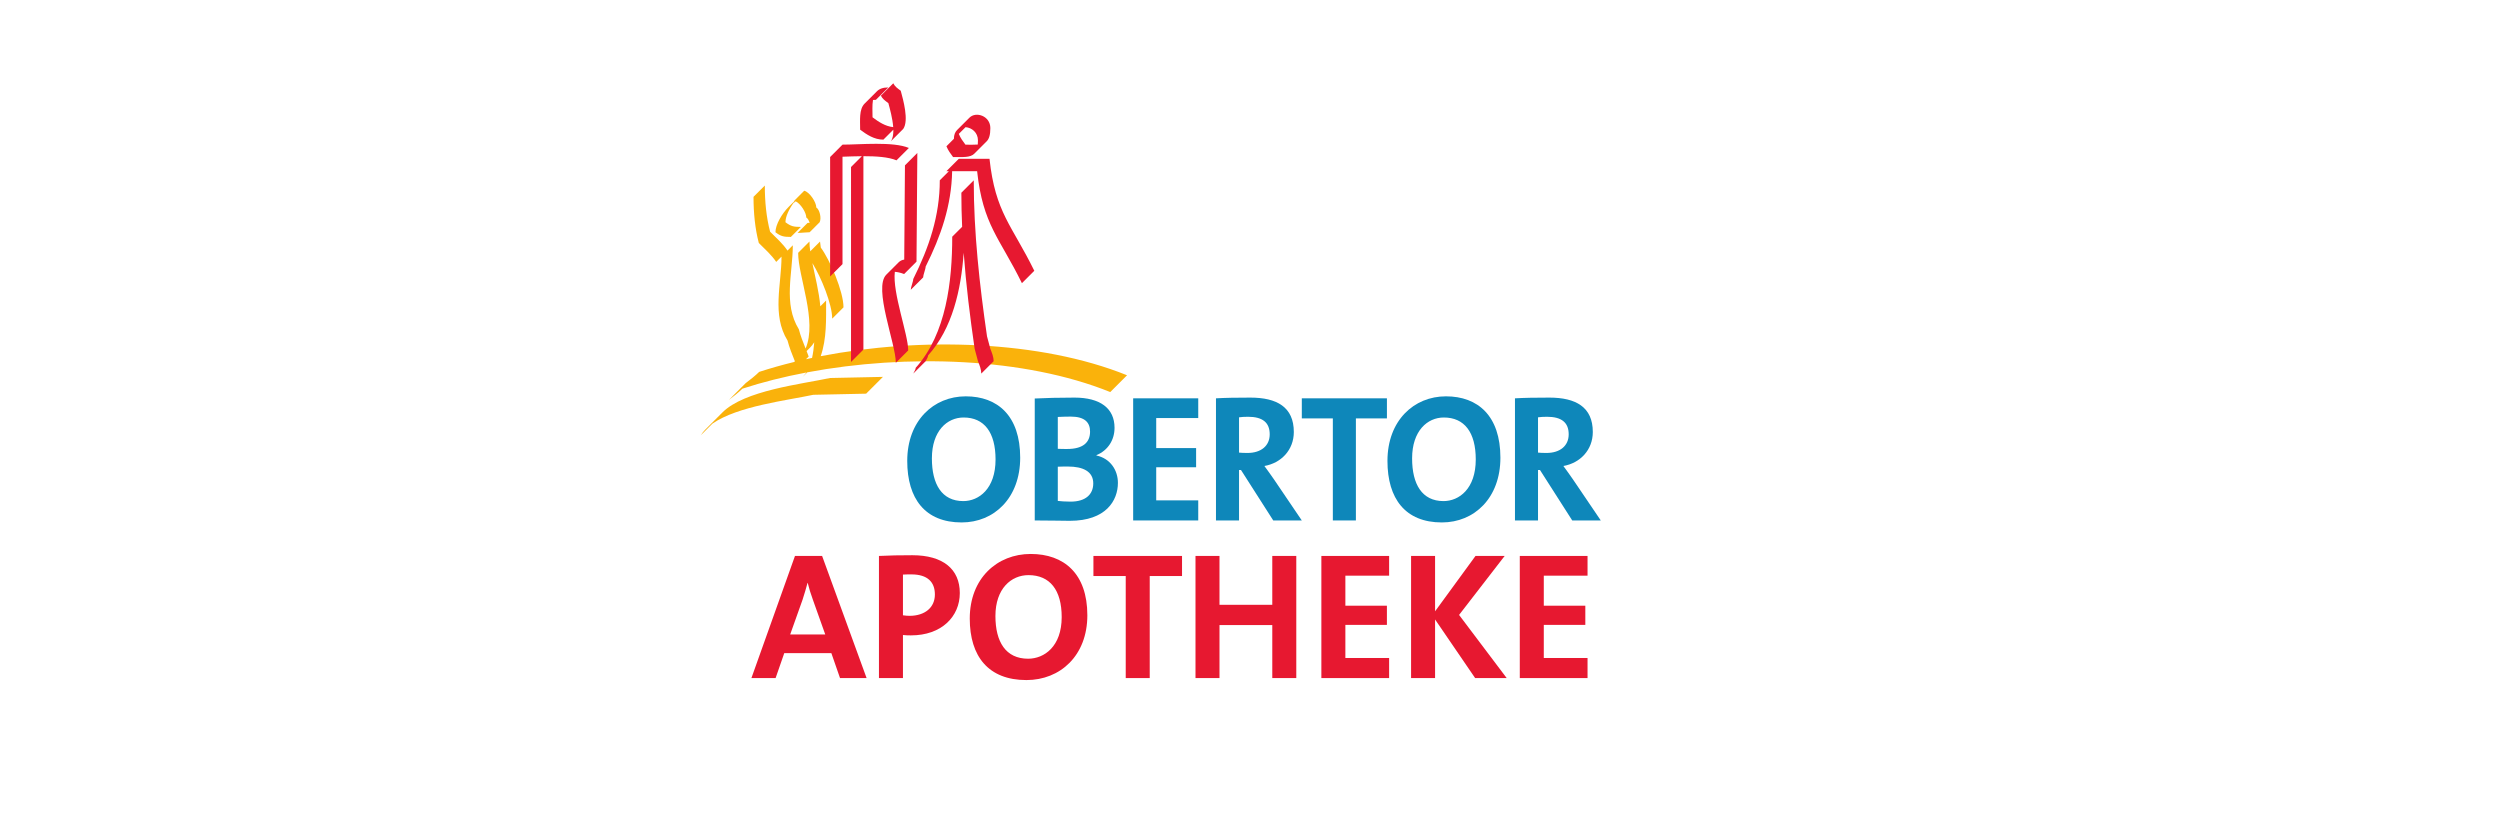 <?xml version="1.0" encoding="UTF-8" standalone="no"?>
<!-- Created with Inkscape (http://www.inkscape.org/) -->

<svg
   version="1.1"
   id="svg1"
   width="853.333"
   height="284"
   viewBox="0 0 853.333 284"
   sodipodi:docname="Footer_Obertor_Logo.svg"
   inkscape:version="1.3.2 (091e20e, 2023-11-25, custom)"
   xmlns:inkscape="http://www.inkscape.org/namespaces/inkscape"
   xmlns:sodipodi="http://sodipodi.sourceforge.net/DTD/sodipodi-0.dtd"
   xmlns="http://www.w3.org/2000/svg"
   xmlns:svg="http://www.w3.org/2000/svg">
  <defs
     id="defs1" />
  <sodipodi:namedview
     id="namedview1"
     pagecolor="#ffffff"
     bordercolor="#cccccc"
     borderopacity="1"
     inkscape:showpageshadow="0"
     inkscape:pageopacity="1"
     inkscape:pagecheckerboard="0"
     inkscape:deskcolor="#d1d1d1"
     showguides="true"
     inkscape:zoom="1.9091884"
     inkscape:cx="300.12753"
     inkscape:cy="175.46723"
     inkscape:window-width="3840"
     inkscape:window-height="2120"
     inkscape:window-x="-12"
     inkscape:window-y="-12"
     inkscape:window-maximized="1"
     inkscape:current-layer="g1">
    <sodipodi:guide
       position="215.275,244.716"
       orientation="1,0"
       id="guide2"
       inkscape:locked="false" />
  </sodipodi:namedview>
  <g
     inkscape:groupmode="layer"
     inkscape:label="Image"
     id="g1">
    <g
       id="g2-6"
       transform="matrix(0.685,0,0,0.685,-153.1,170.745)">
      <path
         id="path2-3"
         d="m 628.154,-70.913 c 0.551,-2.561 0.886,-5.164 1.084,-7.796 -0.656,1.038 -1.423,2.01 -2.323,2.91 l -1.483,1.482 c 0.367,0.933 0.72,1.841 1.038,2.718 l -1.337,1.335 c 1.002,-0.223 2.009,-0.438 3.02,-0.649 m 6.989,-28.587 c 0,9.468 0.349,18.932 -2.682,27.72 49.519,-9.589 109.392,-7.973 152.645,9.512 l -8.366,8.368 C 733.974,-71.188 674.961,-72.969 625.771,-63.734 l -2.289,2.287 c 0.227,-0.228 1.123,-1.257 1.891,-2.213 -11.273,2.131 -22.026,4.843 -31.943,8.078 -1.682,1.682 -4.485,3.925 -6.728,5.605 l 8.366,-8.364 c 2.243,-1.684 5.046,-3.926 6.729,-5.607 5.567,-1.818 11.402,-3.467 17.443,-4.943 l 0.348,-0.349 c -1.321,-3.331 -2.799,-6.92 -3.644,-10.306 -7.919,-12.819 -3.017,-27.898 -3.017,-41.848 l -2.64,2.638 c -2.261,-3.394 -5.655,-6.409 -8.671,-9.427 -1.885,-7.164 -2.639,-15.08 -2.639,-22.998 l 5.629,-5.628 c 0,7.919 0.752,15.835 2.638,23 3.016,3.015 6.41,6.033 8.671,9.427 l 2.641,-2.641 c 0,13.953 -4.902,29.033 3.015,41.85 0.785,3.141 2.111,6.459 3.356,9.581 5.923,-13.761 -3.704,-35.787 -3.704,-47.688 l 5.627,-5.625 c 0,1.479 0.149,3.118 0.398,4.877 l 4.88,-4.877 c 0,0.753 0.377,2.259 0.377,3.015 4.523,6.032 11.311,21.867 11.311,29.785 l -5.627,5.627 c 0,-7.12 -5.489,-20.642 -9.884,-27.682 1.376,6.674 3.322,14.309 3.963,21.537 z m -15.547,-49.069 c -0.207,0.102 -0.416,0.22 -0.627,0.354 -2.282,3.115 -4.076,6.879 -4.076,9.691 2.672,2.005 4.008,2.338 7.683,2.338 l -4.986,4.986 c -3.675,0 -5.01,-0.333 -7.683,-2.338 0,-3.797 3.262,-9.32 6.588,-12.645 l 2.987,-2.989 c -0.076,-0.023 -0.148,-0.048 -0.221,-0.066 l 4.986,-4.984 c 2.67,0.667 6.012,5.679 6.012,8.35 1.669,1.003 2.672,5.346 1.669,7.348 l -4.984,4.986 c -1.671,0 -4.009,0.336 -6.012,0.336 l 4.984,-4.986 c 0.335,0 0.679,-0.01 1.029,-0.025 -0.366,-1.208 -0.957,-2.244 -1.672,-2.674 0,-2.433 -2.772,-6.809 -5.287,-8.073 z M 572.688,-32.355 c 0.671,-1.071 1.489,-2.079 2.44,-3.03 l 8.366,-8.366 c 10.961,-10.961 39.174,-14.055 53.619,-17.152 l 26.348,-0.561 -8.366,8.368 -26.348,0.562 c -13.138,2.815 -37.666,5.63 -50.244,14.363 l -5.815,5.815"
         style="fill:#fab20b;fill-opacity:1;fill-rule:nonzero;stroke:none;stroke-width:0.164" />
      <path
         id="path3-9"
         d="m 710.727,-177.236 c 0.059,-0.615 0.09,-1.292 0.09,-2.031 0,-4.012 -3.125,-6.404 -6.184,-6.63 l -3.356,3.354 c 0.827,2.066 2.067,3.72 3.308,5.374 2.356,0 4.414,0.074 6.142,-0.067 m -12.772,13.265 c -0.314,17.109 -5.598,32.341 -13.213,47.57 0,1.243 -1.24,4.136 -1.24,5.376 l -6.17,6.171 c 0,-1.239 1.24,-4.135 1.24,-5.374 7.853,-15.711 13.228,-31.42 13.228,-49.196 l 4.547,-4.546 h -1.24 l 6.17,-6.169 h 15.295 c 2.893,26.87 11.163,33.073 22.325,55.808 l -6.172,6.171 c -11.16,-22.737 -19.428,-28.939 -22.322,-55.81 z m 5.752,40.652 c -1.283,18.362 -5.618,37.738 -17.725,51.154 -10e-4,0.828 -0.827,2.067 -1.241,2.895 l -6.17,6.169 c 0.413,-0.828 1.239,-2.067 1.239,-2.894 15.296,-16.95 18.19,-43.408 18.19,-65.319 l 4.936,-4.935 c -0.252,-5.656 -0.388,-11.315 -0.388,-16.975 l 6.17,-6.169 c 0,26.043 2.893,52.088 6.615,77.719 l 1.653,6.2 c 0.827,2.067 1.654,4.135 1.654,6.202 l -6.171,6.169 c 0,-2.067 -0.824,-4.135 -1.652,-6.2 l -1.654,-6.202 c -2.296,-15.812 -4.276,-31.784 -5.456,-47.816 m -49.97,-48.113 v 96.373 l -6.17,6.171 V -166.038 l 5.389,-5.39 c -3.321,0.025 -6.642,0.152 -9.638,0.261 l 10e-4,53.511 -6.171,6.169 v -59.53 l 6.17,-6.171 c 8.683,0 25.218,-1.653 33.073,1.654 l -6.17,6.169 c -3.982,-1.676 -10.195,-2.079 -16.484,-2.067 m 26.871,-1.603 -0.415,54.156 -6.168,6.168 c -1.802,-0.679 -3.335,-1.028 -4.632,-1.092 -1.259,10.425 6.667,31.153 6.667,39.16 l -6.168,6.169 c 0,-9.573 -11.336,-37.337 -4.748,-43.924 l 6.17,-6.169 c 0.706,-0.705 1.616,-1.169 2.764,-1.339 l 0.36,-46.957 z m -11.989,-34.725 c 0.827,1.654 2.067,2.48 3.72,3.72 1.242,4.548 4.135,14.883 1.242,19.018 l -6.17,6.169 c 0.969,-1.384 1.289,-3.464 1.239,-5.789 l -4.961,4.963 c -4.547,0 -8.268,-2.482 -11.576,-4.963 0,-4.666 -0.617,-10.153 2.212,-12.983 l 6.171,-6.169 c 1.18,-1.182 2.963,-1.898 5.641,-1.898 l -6.17,6.171 c -0.518,0 -1.002,0.025 -1.456,0.077 -0.456,2.661 -0.228,5.8 -0.228,8.635 2.994,2.244 6.328,4.49 10.306,4.895 -0.314,-4.333 -1.67,-9.204 -2.42,-11.956 -1.655,-1.239 -2.894,-2.067 -3.721,-3.72 z m 30.209,27.666 c 0,-1.967 0.618,-3.407 1.572,-4.359 l 6.17,-6.171 c 3.251,-3.251 10.417,-0.885 10.417,5.189 0,3.377 -0.627,5.386 -1.819,6.577 l -6.169,6.169 c -2.016,2.018 -5.646,1.69 -10.584,1.69 -1.239,-1.653 -2.479,-3.308 -3.307,-5.376 l 3.72,-3.72"
         style="fill:#e71830;fill-opacity:1;fill-rule:nonzero;stroke:none;stroke-width:0.164" />
      <path
         id="path4-9"
         d="m 628.562,49.583 c -1.104,-2.977 -1.932,-5.771 -2.576,-8.385 h -0.092 c -0.736,2.615 -1.472,5.408 -2.483,8.385 l -6.163,17.31 h 17.477 z m 13.522,39.037 -4.324,-12.442 h -23.456 l -4.323,12.442 h -12.05 l 21.708,-60.857 h 13.521 l 22.168,60.857 h -13.245"
         style="fill:#e71830;fill-opacity:1;fill-rule:nonzero;stroke:none;stroke-width:0.164" />
      <path
         id="path5-1"
         d="m 677.673,36.959 c -1.472,0 -2.851,0 -4.231,0.09 v 20.287 c 1.196,0.18 2.392,0.27 3.496,0.27 7.358,-0.09 12.417,-4.058 12.417,-10.639 0,-6.131 -3.588,-10.009 -11.682,-10.009 z m -0.184,30.384 c -1.104,0 -2.575,0 -4.047,-0.181 V 88.62 H 661.484 V 27.763 c 5.059,-0.27 10.579,-0.361 16.649,-0.361 15.27,0 23.639,6.943 23.639,18.844 0,11.81 -9.197,21.096 -24.283,21.096"
         style="fill:#e71830;fill-opacity:1;fill-rule:nonzero;stroke:none;stroke-width:0.164" />
      <path
         id="path6-0"
         d="m 735.985,37.32 c -8.554,0 -16.465,6.673 -16.465,20.376 0,12.891 5.151,21.277 16.281,21.277 8.095,0 16.741,-6.132 16.741,-20.736 0,-13.524 -5.887,-20.918 -16.558,-20.918 z m -1.012,52.291 c -18.949,0 -28.239,-11.808 -28.239,-30.654 0,-20.105 13.705,-32.184 30.355,-32.184 16.557,0 28.238,9.735 28.238,30.563 0,20.104 -13.52,32.275 -30.354,32.275"
         style="fill:#e71830;fill-opacity:1;fill-rule:nonzero;stroke:none;stroke-width:0.164" />
      <path
         id="path7-3"
         d="m 796.409,37.772 v 50.848 h -11.958 V 37.772 H 768.355 V 27.763 h 44.152 v 10.009 h -16.098"
         style="fill:#e71830;fill-opacity:1;fill-rule:nonzero;stroke:none;stroke-width:0.164" />
      <path
         id="path8-5"
         d="M 857.479,88.62 V 62.203 H 831.174 V 88.62 H 819.216 V 27.763 h 11.958 v 24.343 h 26.305 V 27.763 h 11.96 v 60.857 h -11.96"
         style="fill:#e71830;fill-opacity:1;fill-rule:nonzero;stroke:none;stroke-width:0.164" />
      <path
         id="path9-7"
         d="M 881.939,88.62 V 27.763 h 33.759 v 9.827 h -21.8 v 14.966 h 20.695 v 9.557 h -20.695 v 16.499 h 21.8 v 10.008 h -33.759"
         style="fill:#e71830;fill-opacity:1;fill-rule:nonzero;stroke:none;stroke-width:0.164" />
      <path
         id="path10-8"
         d="M 958.559,88.62 938.597,59.41 V 88.62 H 926.639 V 27.763 h 11.958 v 27.589 l 20.144,-27.589 h 14.534 l -22.719,29.392 23.731,31.465 h -15.727"
         style="fill:#e71830;fill-opacity:1;fill-rule:nonzero;stroke:none;stroke-width:0.164" />
      <path
         id="path11-5"
         d="M 980.809,88.62 V 27.763 h 33.759 v 9.827 h -21.801 v 14.966 h 20.696 v 9.557 h -20.696 v 16.499 h 21.801 v 10.008 h -33.759"
         style="fill:#e71830;fill-opacity:1;fill-rule:nonzero;stroke:none;stroke-width:0.164" />
      <path
         id="path12-7"
         d="m 703.676,-41.224 c -8.217,0 -15.815,6.671 -15.815,20.377 0,12.893 4.947,21.277 15.639,21.277 7.775,0 16.081,-6.132 16.081,-20.736 0,-13.524 -5.655,-20.918 -15.904,-20.918 z m -0.973,52.292 c -18.201,0 -27.125,-11.812 -27.125,-30.654 0,-20.103 13.165,-32.184 29.158,-32.184 15.905,0 27.125,9.735 27.125,30.563 0,20.104 -12.988,32.275 -29.158,32.275"
         style="fill:#0e87ba;fill-opacity:1;fill-rule:nonzero;stroke:none;stroke-width:0.164" />
      <path
         id="path13-9"
         d="m 755.635,-16.792 c -0.882,0 -3.799,0 -5.035,0.09 V 0.339 c 1.413,0.18 3.71,0.361 6.361,0.361 7.51,0 11.309,-3.607 11.309,-9.105 0,-5.951 -5.125,-8.386 -12.635,-8.386 z m 1.415,-24.882 c -2.474,0 -4.418,0.089 -6.45,0.179 v 15.868 c 1.413,0.09 2.826,0.09 4.682,0.09 7.863,0 11.397,-3.246 11.397,-8.654 0,-4.508 -2.562,-7.482 -9.63,-7.482 z m -0.443,51.929 c -3.533,0 -9.984,-0.18 -17.495,-0.18 v -60.766 c 5.036,-0.271 12.548,-0.451 19.791,-0.451 12.812,0 19.97,5.318 19.97,15.057 0,6.04 -3.269,11.27 -9.012,13.612 v 0.182 c 7.068,1.531 10.691,7.482 10.691,13.614 0,8.835 -5.92,18.932 -23.946,18.932"
         style="fill:#0e87ba;fill-opacity:1;fill-rule:nonzero;stroke:none;stroke-width:0.164" />
      <path
         id="path14-1"
         d="m 788.155,10.076 v -60.856 h 32.428 v 9.827 h -20.942 v 14.966 h 19.88 v 9.556 h -19.88 V 0.068 h 20.942 V 10.076 h -32.428"
         style="fill:#0e87ba;fill-opacity:1;fill-rule:nonzero;stroke:none;stroke-width:0.164" />
      <path
         id="path15-2"
         d="m 845.414,-41.585 c -1.677,0 -3.358,0.09 -4.505,0.271 v 17.581 c 0.793,0.09 2.385,0.179 4.153,0.179 6.891,0 11.132,-3.605 11.132,-9.286 0,-5.859 -3.533,-8.745 -10.779,-8.745 z m 12.545,51.661 -16.08,-25.155 h -0.971 v 25.155 h -11.488 v -60.856 c 4.684,-0.271 10.25,-0.361 17.142,-0.361 13.165,0 21.646,4.689 21.646,17.129 0,9.015 -6.361,15.508 -14.665,16.95 1.589,2.254 3.356,4.508 4.771,6.673 l 13.871,20.466 h -14.227"
         style="fill:#0e87ba;fill-opacity:1;fill-rule:nonzero;stroke:none;stroke-width:0.164" />
      <path
         id="path16-1"
         d="M 899.139,-40.773 V 10.076 H 887.653 v -50.849 h -15.463 v -10.007 h 42.411 v 10.007 h -15.462"
         style="fill:#0e87ba;fill-opacity:1;fill-rule:nonzero;stroke:none;stroke-width:0.164" />
      <path
         id="path17-5"
         d="m 942.967,-41.224 c -8.217,0 -15.816,6.671 -15.816,20.377 0,12.893 4.948,21.277 15.64,21.277 7.774,0 16.08,-6.132 16.08,-20.736 0,-13.524 -5.654,-20.918 -15.904,-20.918 z m -0.972,52.292 c -18.201,0 -27.126,-11.812 -27.126,-30.654 0,-20.103 13.166,-32.184 29.158,-32.184 15.906,0 27.125,9.735 27.125,30.563 0,20.104 -12.988,32.275 -29.156,32.275"
         style="fill:#0e87ba;fill-opacity:1;fill-rule:nonzero;stroke:none;stroke-width:0.164" />
      <path
         id="path18-5"
         d="m 994.395,-41.585 c -1.677,0 -3.356,0.09 -4.505,0.271 v 17.581 c 0.793,0.09 2.385,0.179 4.153,0.179 6.891,0 11.134,-3.605 11.134,-9.286 0,-5.859 -3.535,-8.745 -10.781,-8.745 z m 12.547,51.661 -16.08,-25.155 h -0.972 v 25.155 h -11.486 v -60.856 c 4.682,-0.271 10.25,-0.361 17.14,-0.361 13.166,0 21.647,4.689 21.647,17.129 0,9.015 -6.361,15.508 -14.666,16.95 1.59,2.254 3.358,4.508 4.771,6.673 l 13.871,20.466 h -14.226"
         style="fill:#0e87ba;fill-opacity:1;fill-rule:nonzero;stroke:none;stroke-width:0.164" />
    </g>
  </g>
</svg>
